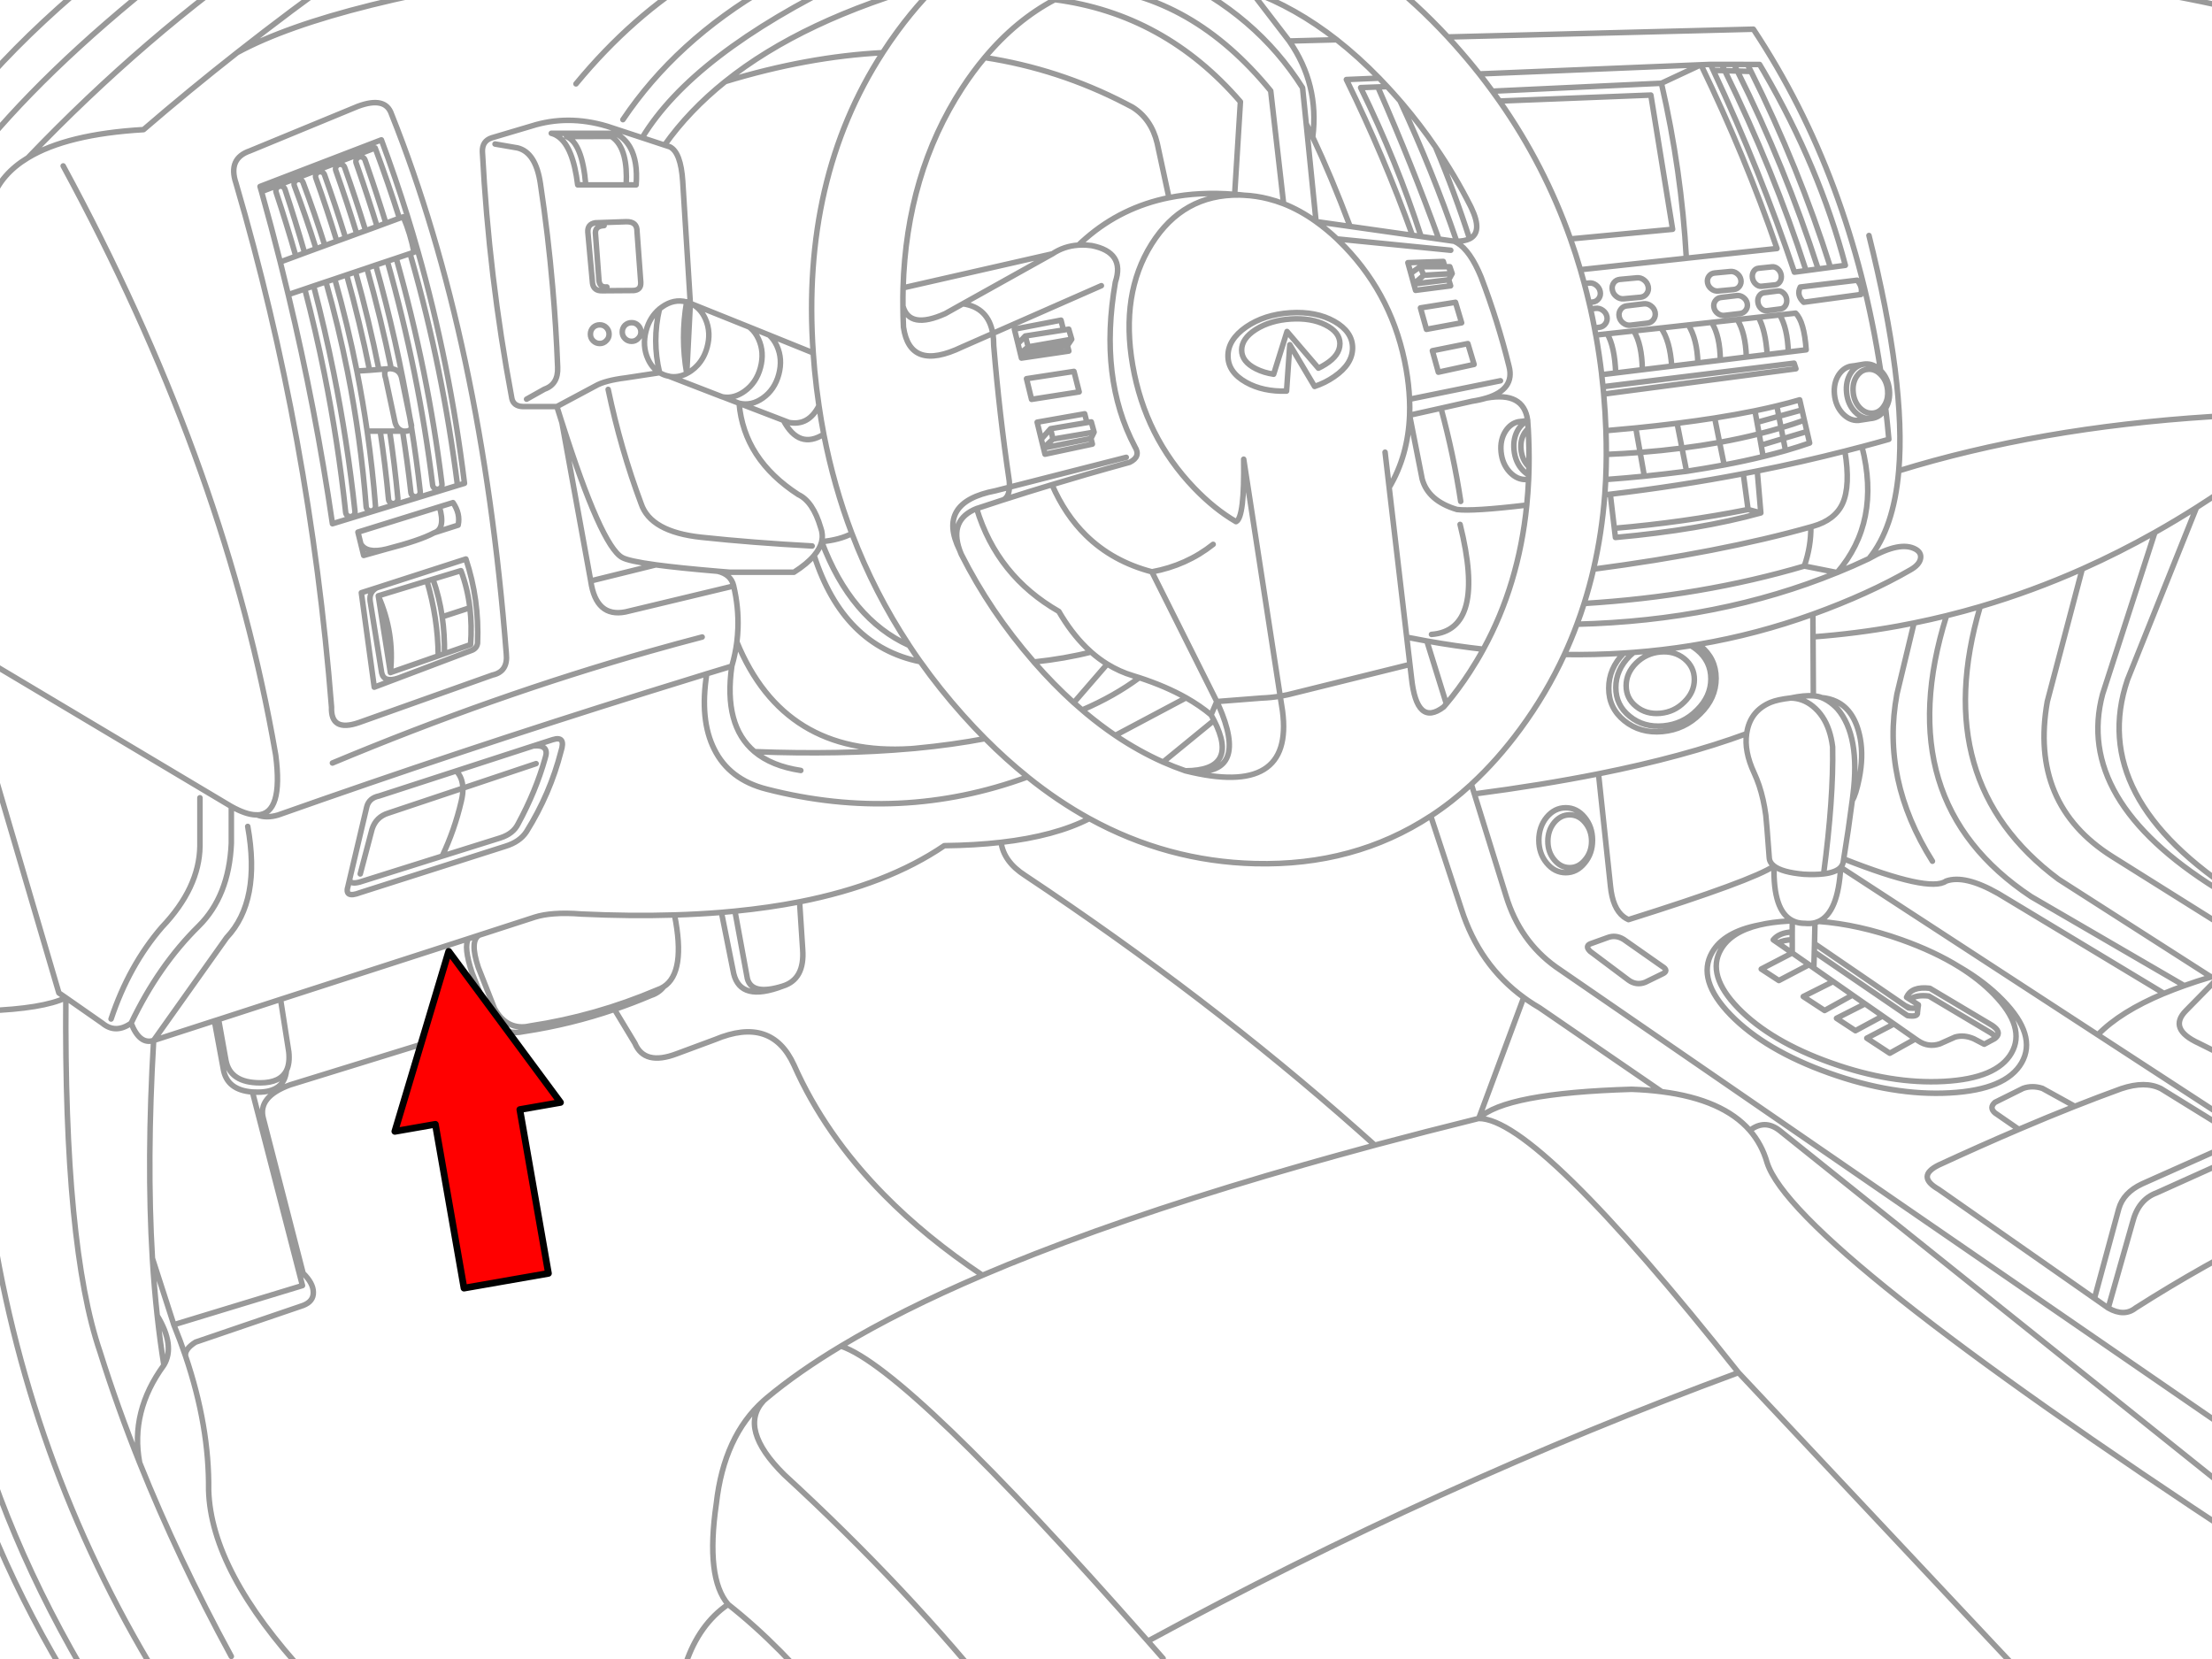 <svg xmlns="http://www.w3.org/2000/svg" xmlns:xlink="http://www.w3.org/1999/xlink" preserveAspectRatio="none" width="400" height="300" viewBox="0 0 400 300"><defs><path fill="#f00" d="M188.15-247.25v46h89.25v22.15l90.2-45.1-90.2-45.1v22.05h-89.25z" id="b"/><path id="a" stroke="#999" stroke-linejoin="round" stroke-linecap="round" d="M112.659 21.655q9.601-14.286 26.224-23.949 5.446-3.161 11.644-5.829m-30.34 34.385q4.435-6.25 10.97-11.49m-10.97 11.49l.955.309q1.988.981 2.332 6.236l1.377 22.066.056.028 10.591 4.256 3.582 1.447 7.992 3.231q-2.204-31.455 12.571-54.288-13.637.706-28.485 5.225 13.996-11.222 37.629-17.782m-15.17-.843q-28.314 13.641-37.475 28.78l4.045 1.334m-20.479-2.135q.677.173 1.264.59 2.67 1.881 3.512 8.737h1.461q-.638-7.556-3.483-8.737l8.091-.028q1.665 1.064 2.318 3.568.544 2.095.379 5.197h1.798q.333-4.259-1.082-6.77-.929-1.661-2.627-2.556h-11.63zm-88.266 5.899q28.543 52.697 37.826 103.155.315 1.687.604 3.371 1.402 10.679-3.329 10.844 1.679.63 3.778 0 32.993-11.653 66.494-22.123 5.498-1.725 11.012-3.413 2.261-.69 4.523-1.377.632-2.159.913-4.354.155-1.256.197-2.528.13-3.762-.773-7.613l-19.215 4.607-.351.084q-5.319 1.046-6.279-5.59l-5.211-28.654q-.453-1.408-.913-2.893h-6.152q-1.682-.052-1.995-1.475l-.014-.098q-4.13-21.952-5.309-44.54-.043-1.902 1.657-2.472l7.149-2.121q6.605-2.115 13.709 0l6.377 2.093m-2.879 15.184q1.994-.038 1.952 1.798l.674 9.158v.042q.064 1.348-1.292 1.447l-5.717.042q-1.517.034-1.714-1.362l-.843-9.228q-.099-1.451 1.334-1.7l5.604-.197zm-3.497 11.799q-1.294.128-1.433-1.152l-.646-8.652q.002-1.222 1.573-1.292m-3.315-7.36h7.304m-.225 25.395q.506-.478 1.208-.478t1.18.478q.506.506.506 1.208t-.506 1.18q-.478.506-1.18.506t-1.208-.506q-.478-.478-.478-1.18t.478-1.208zm-3.371.393q.506.506.506 1.208t-.506 1.18q-.478.506-1.18.506t-1.208-.506q-.478-.478-.478-1.18t.478-1.208q.506-.478 1.208-.478t1.18.478zm-20.114-33.177l4.073.702q3.295.81 4.13 6.461 1.399 9.282 2.205 18.653.635 7.235.913 14.524.141 3.112-2.388 3.989l-3.231 1.812m5.478 1.334l6.939-3.708q1.717-1.01 5.562-1.489l6.068-.927q-1.324-.799-2.079-2.444-1.093-2.387-.351-5.155.658-2.458 2.416-3.933.225-.182.464-.351 2.14-1.523 4.425-.913h.014q.271.078.52.183l.155.07-.646 12.684q.408-.202.815-.492.657-.466 1.18-1.053 1.186-1.314 1.7-3.231.345-1.286.295-2.486-.061-1.391-.646-2.669-.908-1.979-2.641-2.725m-.702 12.656l-.014.014q-1.519.78-3.104.52l9.551 3.694q.463.084.927.084 1.577-.019 3.09-1.096 2.139-1.518 2.879-4.284.742-2.768-.351-5.155-.547-1.193-1.391-1.938l-.295-.239m42.588-48.726q5.661-6.776 12.67-10.478 8.928-4.722 20.044-4.439l.955.028q7.462.336 14.496 2.908 8.027 2.927 15.493 8.765 3.918 3.072 7.683 6.939.726.753 1.447 1.531 1.027 1.1 2.037 2.261l.281.323.449.52q3.211 3.784 5.97 7.824 3.508 5.106 6.293 10.619l.197.407q2.072 4.37-.337 5.562-.87.434-2.332.449h-.449q.277.121.548.281 2.367 1.438 4.312 6.18 3.077 8.077 5.057 16.153 1.084 4.15-4.059 5.731 6.675-1.185 7.416 3.961l.014.098v.084q.048.646.084 1.278l.014.126q.193 3.523.14 6.911l-.042 1.461-.028.787q-.104 2.365-.337 4.663-1.442 14.367-7.852 26.07-1.153 2.117-2.472 4.144-2.008 3.088-4.214 5.717l-.478.562q-4.884 3.698-5.829-5.295l-.281-2.388-20.746 5.141q-1.352.37-2.711.604l.421 2.683q2.05 15.692-17.53 10.815h-.014q-2.038-.703-4.045-1.587-4.403-1.961-8.638-4.818-2.687-1.82-5.309-4.003-.346-.289-.688-.59-.759-.647-1.517-1.32-3.671-3.317-7.206-7.36l-.126-.155q-7.788-8.955-13.021-19.341l-.239-.604-.07-.169q-4.252-8.636 6.489-10.703l2.528-.646q.027-.51-.028-1.124-1.786-12.061-2.809-24.44.003-1.211-.169-2.233l-5.59 2.458q-9.388 4.496-10.563-3.596-.091-1.931-.098-3.821-.019-1.659.028-3.287.596-20.593 10.689-36.127 1.939-2.98 4.073-5.52zm0 0q13.36 2.047 25.395 8.273l1.292.674q3.452 2.139 4.509 6.56l2.121 9.832q5.513-1.119 11.883-.604l1.039-16.743q-13.724-15.891-33.57-18.471m-31.112 9.593q1.275-1.976 2.683-3.891 18.455-25.059 47.981-24.314 28.673.722 51.507 25.367l55.271-1.405q17.65 26.649 23.008 61.733l.084.084q1.297 1.364 1.503 3.413.183 1.895-.674 3.329.327 2.779.576 5.604-2.417.689-4.86 1.334 3.461 13.55-4.495 22.769 2.923-1.185 5.759-2.528 4.474-5.455 5.38-15.872 1.349-15.668-5.38-42.56m-158.44 17.712q-.815-4.697-5.408-5.366l-3.188 1.784q-6.482 2.915-7.655-1.377m-59.12-40.172q10.192-12.357 22.418-19.749m36.731 56.634l27.011-6.152q2.101-1.402 4.691-1.573.676-.651 1.377-1.25 6.483-5.611 15.001-7.332m-7.725 46.956l-21.125 5.394q-.075 1.773-1.096 2.29 4.312-1.387 8.793-2.739 3.037-.917 6.152-1.826 3.887-1.118 7.894-2.219 2.077-1.017.955-2.809-6.563-12.427-3.54-29.778 1.791-5.409-4.298-6.602-.514-.067-1.011-.098-.704-.032-1.377.014m-11.574 15.198l.646 2.613m7.782-4.242l-8.428 1.629m8.877.155l-.449-1.784m.449 1.784l.955-.155.534 1.826-.773 1.152.253.983-8.568 1.264-.225-.927-.407-1.686 1.32-1.377 6.911-1.082zm27.067 38.753q-4.801 3.813-11.082 4.972l11.743 23.457 8.077-.632q1.696-.059 3.385-.337l-6.602-42.855q.167 10.569-1.377 11.293h-.014q-3.92-2.279-7.599-6.124-8.833-9.224-11.082-22.137-2.245-12.905 3.413-21.926 5.652-9.019 15.886-8.877.377.005.758.028l-.773-.084-.843-.07m46.605-18.653l30.564-1.433m-30.564 1.433q.649.884 1.278 1.784l27.376-1.082 3.933 24.272-18.471 1.742q.971 2.741 1.798 5.562l19.159-2.065q-.875-15.823-4.509-31.646l7.149-3.343-40.074 1.657q1.211 1.546 2.36 3.118zm-8.077-9.804q.675.735 1.348 1.489 2.278 2.553 4.368 5.197m-25.789-6.18l-8.596.225q5.456 7.844 4.256 17.375 3.331 7.06 6.756 16.153l11.265 1.601q-5.047-14.102-11.939-28.162l5.941-.253m-37.672-18.611q15.386 7.029 23.808 20.353l.66 6.489q.585 1.181 1.18 2.43m24.96 20.465l-20.578-2.051q.718.687 1.433 1.433 8.834 9.23 11.082 22.137.489 2.801.604 5.422l16.448-3.343m-46.45-33.556q2.286.103 4.509.674 1.374.351 2.725.871l-2.332-20.409q-14.144-17.308-32.868-18.794m41.071 42.433l6.152.871m-6.166-.871h.014m-.014 0l.014.014q1.919 1.363 3.778 3.118m-9.65-6.363q2.996 1.181 5.857 3.231m3.301 18.035q3.311 1.868 3.315 4.804-.004 2.931-3.315 5.197-1.608 1.121-3.554 1.77l-4.481-7.543-.59 8.386q-4.245.141-7.318-1.587-3.278-1.842-3.273-4.776-.005-2.933 3.273-5.225 3.313-2.267 7.992-2.57 4.67-.299 7.95 1.545zm-1.587.646q2.611 1.311 2.613 3.399-.002 2.09-2.613 3.722-.609.39-1.278.702l-5.675-6.63-2.416 7.725q-1.766-.26-3.203-.983-2.587-1.295-2.584-3.385-.003-2.089 2.584-3.736 2.614-1.638 6.307-1.882 3.681-.234 6.265 1.068zm6.363-42.911l4.804-.183m6.124 27.109q-4.349-13.484-10.928-26.926m10.928 26.926l3.217.464q-4.856-13.417-10.886-27.165m6.096 26.477l1.573.225m4.017 4.509l-6.405.225.534 1.91 1.686-1.18h4.467l-.281-.955zm-5.871 2.135l.534 1.938 1.798-1.573-.646-1.545m1.138 11.321l6.363-1.18-1.11-3.708-6.335 1.011 1.082 3.877zm-1.966-7.051l6.335-.815-.337-1.096-6.321.758.323 1.152zm6.419-3.02l.197-.014m-.197.014l.07.211.126-.225-.421-1.236h-.211l.435 1.25zm0 0l-4.944.295m4.523.815v-.014l.492-.885m-.506-1.461h-.688m-1.082-5l2.767.393m-3.371-17.038q3.49 8.292 6.152 16.588m-12.571-24.932q5.897 12.696 10.24 25.381m-25.423-3.554l-1.784-17.712m-3.076-14.945l-6.897-8.99m-27.067 53.235l-19.636 8.638m10.787-14.397l-16.195 9.032m133.466-43.22l1.728-.07h4.256l2.43.014h2.191l.773 1.306q10.061 17.316 14.734 35.017l-2.697.365-2.219.295-2.191.295-2.107.281q-6.136-18.246-14.664-36.492l-.506-1.082m17.277 37.292q-5.832-18.075-14.692-36.155l-2.079-.056m21.182 35.621q-5.733-18.111-14.369-35.424l-2.458-.07q8.631 17.289 14.608 35.789m-12.782-36.983l.632 1.264m-4.734-.14l-.562-1.138m2.837 1.208l-2.275-.07m1.671-1.138l.604 1.208m-22.614 39.582q.14.727.744 1.194.605.471 1.32.407l3.034-.281q.715-.076 1.124-.646.406-.557.267-1.278-.147-.727-.758-1.194-.598-.464-1.306-.393l-3.034.281q-.715.062-1.124.618-.406.564-.267 1.292zm-5.773-3.666q.365 1.24.702 2.5l.857-.084q.693-.072 1.278.379.6.463.744 1.18.134.705-.267 1.25-.398.558-1.096.632l-.66.056q.146.598.281 1.194l.927-.112q.7-.08 1.292.365.6.436.744 1.138.134.705-.267 1.264-.398.568-1.096.66l-.899.112q.124.647.239 1.292l2.065-.225 4.79-.52 4.93-.534 4.944-.548 4.214-.464 4.635-.506 3.821-.421 3.849-.421 2.893-.323q1.552 1.526 1.91 6.63l-3.245.393-3.821.464-3.764.449-4.705.576-4.059.492-4.734.576-5.309.646-4.818.59-2.528.309q.125 1.081.239 2.177l34.553-4.256.337 1.011-34.764 4.579q.297 3.36.407 6.616 2.774-.235 5.394-.492 3.904-.395 7.473-.843 3.566-.449 6.798-.955 3.878-.612 7.276-1.306 2.07-.427 3.961-.885 2.185-.527 4.13-1.096l.421 1.826.421 1.854.478 2.051.478 2.079q-2.093.722-4.354 1.377-1.959.558-4.045 1.068-3.361.824-7.051 1.517-3.349.622-6.798 1.152-3.77.489-7.641.885-3.391.343-6.981.604-.068 1.396-.169 2.767l.997-.112q12.319-1.459 24.047-3.708 1.267-.239 2.528-.492 8.062-1.609 15.844-3.596 1.548-.39 3.09-.801m-49.077-24.904q.378 1.698.702 3.427m6.531-.492l3.034-.365q.715-.086 1.124-.66.413-.578.281-1.306-.147-.719-.758-1.166-.605-.451-1.32-.365l-3.034.365q-.708.079-1.11.646-.413.571-.281 1.292.14.726.744 1.18.605.458 1.32.379zm-8.371-7.543q.456 1.697.857 3.413m26.688-1.222l-2.809.337q-.662.076-1.039.604-.38.527-.253 1.194.128.674.688 1.096.56.425 1.222.351l2.823-.337q.662-.083 1.039-.618.38-.534.253-1.208-.135-.667-.702-1.082-.56-.418-1.222-.337zm3.469-2.079q.476.444 1.039.393l2.43-.253q.572-.057.899-.576.33-.519.225-1.194-.116-.674-.604-1.11-.483-.437-1.053-.379l-2.416.253q-.572.05-.899.562-.33.519-.225 1.194.116.674.604 1.11zm-2.697-.801q-.135-.675-.702-1.11-.56-.43-1.222-.365l-2.809.267q-.662.058-1.039.576-.38.521-.253 1.194.128.675.688 1.11.56.438 1.222.379l2.823-.267q.662-.065 1.039-.59.38-.521.253-1.194zm3.68 5.253q.483.424 1.053.351l2.43-.309q.572-.075.899-.604.323-.532.211-1.208-.116-.672-.604-1.096-.483-.417-1.053-.337l-2.416.309q-.572.075-.899.604-.323.518-.211 1.18.109.679.59 1.11zm7.065-3.919l10.282-1.236q1.071 1.292.674 2.584l-10.338 1.405q-1.359-1.272-.618-2.753zm-17.965-40.2q8.037 16.617 13.751 33.233l-16.392 1.756m61.002-51.31q24.442 2.527 45.846 8.091-14.332-5.731-32.362-11.462m-108.281 26.252q8.123 11.6 12.838 24.932m53.979 57.814q5.675-3.259 8.456-1.686 1.068.618.871 1.686-.225 1.124-1.798 2.023-7.585 4.382-17.67 8.034l.028 4.101q7.775-.58 15.352-1.952 1.46-.269 2.908-.562 2.949-.6 5.871-1.32 3.064-.756 6.096-1.643 9.382-2.757 18.457-6.798 6.65-2.963 13.133-6.616 3.793-2.137 7.529-4.509 5.276-3.346 10.436-7.164m-10.436 7.164l-12.487 31.154q-7.25 21.425 20.451 39.104m-15.493-65.75l-9.453 29.23q-5.109 19.116 20.563 35.171m-24.244-57.786l-6.321 23.963q-3.274 18.57 11.743 28.036l22.305 13.99m-60.918-83.743q6.266-1.936 12.894-3.512 26.807-6.389 59.485-6.911m-77.464.969l-1.629.253m1.629-.253q-.438.028-.857-.056-1.09-.217-2.023-1.208-1.26-1.366-1.461-3.413-.203-2.052.773-3.568.548-.82 1.264-1.222.427-.241.913-.337l-1.657.281-.59.07q-1.271.274-2.121 1.545-.976 1.515-.773 3.568.2 2.048 1.461 3.413 1.286 1.367 2.879 1.264h.014q.287-.02.548-.084m1.208-9.158q1.288-.087 2.304 1.011l.056.056q.985 1.091 1.138 2.697.141 1.418-.435 2.514l-.211.351q-.79 1.221-2.079 1.306h-.183q-1.181.008-2.149-1.011-1.01-1.102-1.166-2.753-.166-1.656.618-2.879.654-.973 1.615-1.222.235-.055.492-.07zm-.969-.899l.169-.028.267-.028q1.541-.101 2.767 1.18m-5.45-.773q.235-.054.492-.07h.098m5.773 7.669l-.14.239q-.811 1.249-2.051 1.531-.255.066-.534.084m-16.588-.407l-3.947 1.096.379 2.079q2.036-.511 3.975-1.096l-.407-2.079zm0 0l-.365-1.882m1.573 8.091l-.421-2.177-3.989 1.194.365 2.051m3.624-3.245l-.379-1.952q2.161-.643 4.2-1.377m-3.821 3.329l4.298-1.278m-5.085-2.753l4.186-1.152m7.753 7.444q1.039 6.265-.421 9.495-1.377 2.978-5.338 4.101l-.393.112q.041 3.54-1.18 7.079l5.927 1.18q-21.295 8.701-47.04 9.341-1.033 2.793-2.275 5.478 5.435.086 10.731-.253.896-.057 1.784-.126 5.244-.401 10.352-1.222.701-.112 1.405-.239 10.616-1.816 20.662-5.45m-31.239-29.258l-.787-4.425m.787 4.425q3.905-.304 7.571-.773l-.885-4.495m7.683 3.455l.829 4.073m-7.627-3.034q3.513-.446 6.798-1.039m-6.798 1.039l.829 4.186m-7.641.885l-.758-4.298q-2.988.232-6.11.365-.011 2.293-.112 4.537m27.741-8.259l.365 2.051m-7.515-.506l-.885-4.41m.885 4.41q3.713-.674 7.149-1.545m-.758-4.172l.379 2.093m-27.853-6.447l.056.618.07.716m-13.751 4.762l-1.082.183q.408-.022.787.056l.295-.155m-1.082.098h-.112q-.271.015-.52.07l.632-.07zm1.32 8.217l-.183-.183q-1.08-1.175-1.25-2.936-.176-1.762.66-3.062.285-.427.632-.73m.098 8.371q-.581-.324-1.11-.885-1.337-1.449-1.545-3.624-.221-2.189.815-3.806.585-.876 1.348-1.306m.464 10.408l-.323.042h-.014q-1.702.109-3.076-1.348-1.344-1.456-1.559-3.638-.214-2.182.829-3.792.906-1.36 2.261-1.657m15.872 1.601q.078 2.17.07 4.298m27.292 2.992l.646 7.585q-11.021 3.07-26.294 4.439l-.197-1.657-.73-6.166m-4.734 19.763q21.294-1.309 39.821-6.77m-39.821 6.77q-.599 1.9-1.292 3.75m2.992-9.959q22.987-3.034 39.301-7.641m-39.301 7.641q-.733 3.166-1.7 6.208m3.736-19.65q-.534 6.965-2.037 13.442m27.081-17.263l.871 6.475 2.304.618m-2.304-.618q-11.772 2.342-24.187 3.399m15.24 20.985l.295.239q2.864 2.323 2.865 5.913-.002 3.6-2.865 6.405-2.819 2.849-6.84 3.217-4.029.366-6.897-1.966-2.815-2.278-2.809-5.871-.006-3.532 2.711-6.349m12.136-1.348q.562.324 1.082.744 2.538 2.066 2.542 5.253-.004 3.182-2.542 5.661-2.495 2.524-6.054 2.851-3.562.323-6.096-1.742-2.499-2.016-2.5-5.197.002-3.181 2.5-5.703.35-.343.716-.646m.449 9.762q-1.795-1.45-1.798-3.736.003-2.281 1.798-4.087 1.815-1.784 4.368-2.023 2.559-.23 4.354 1.222 1.815 1.48 1.812 3.764.003 2.282-1.812 4.059-1.795 1.813-4.354 2.051-2.553.232-4.368-1.25zm-6.798 12.192q15.519-3.102 26.786-7.262m-26.786 7.262l2.163 20.297q.395 4.041 2.388 5.562.407.303.871.506 22.468-7.069 26.322-9.692-.836-.644-.871-1.545-.478-6.461-.618-7.641-.394-2.924-1.208-5.366-.413-1.228-.927-2.332-1.8-3.879-1.334-7.051.05-.34.126-.674.758-3.512 4.186-4.972 1.292-.534 3.652-.801 2.475-.519 4.101-.393l-.056-10.661m-44.962 3.188q-3.273 7.099-7.964 13.47-4.151 5.644-8.863 9.987l.548 1.756q12.159-1.588 22.446-3.638m-2.514 16.139q-1.411 1.74-3.413 1.742-2.003-.001-3.441-1.742-1.416-1.708-1.419-4.13.003-2.42 1.419-4.158 1.438-1.711 3.441-1.714 2.002.003 3.413 1.714 1.436 1.737 1.433 4.158.003 2.422-1.433 4.13zm.084-.59q-1.15 1.417-2.781 1.419-1.628-.001-2.795-1.419-1.151-1.388-1.152-3.357.001-1.971 1.152-3.385 1.168-1.391 2.795-1.391 1.631 0 2.781 1.391 1.175 1.414 1.18 3.385-.004 1.969-1.18 3.357zm4.101 14.06q1.433-.541 2.865.323l6.953 4.874q1.349.806.042 1.391l-3.076 1.503q-1.611.623-3.02-.393l-6.953-5.211q-.248-.244-.365-.449-.321-.588.393-.899l3.16-1.138zm27.418-2.275q-6.406 1.221-8.554 4.972-2.82 4.921 3.357 11.293 6.233 6.391 17.839 10.521 11.608 4.137 21.757 3.582 10.211-.542 13.035-5.464 2.813-4.925-3.427-11.321-3.189-3.292-7.824-5.984 3.613 2.254 6.208 4.93 5.852 6 3.203 10.619-2.642 4.627-12.22 5.141-9.534.525-20.437-3.357-10.902-3.883-16.757-9.888-5.797-5.984-3.146-10.605 1.834-3.199 6.967-4.439zm0 0q2.283-.541 5.211-.702l.744-.042v-.056q-3.495-1.776-3.301-9.86 1.458 1.134 5.366 1.489 2.107.115 3.596-.07 1.812-13.676 1.629-22.965-.406-3.264-1.826-5.408-.747-1.132-1.77-1.952-1.79-1.442-3.989-1.475m8.484 1.98q4.128 4.882 2.781 15.535l-.126 1.011q.66-1.039 1.25-3.961.787-3.961.197-7.22-.963-5.13-4.354-6.728-1.167-.552-2.613-.688 1.091.446 2.079 1.292.401.345.787.758zm-4.382-2.374q.884.066 1.517.323m.337 31.871q2.248-.265 3.09-1.194l.098-.126q.258-.336.351-.744l.098-.646q.874-5.35 1.545-10.563m-13.442 25.775l-.843-.576m.843.576q1.024-.56 2.584-.59v-1.405q-2.327.098-3.427 1.419m3.427-1.419l.014-1.826v-.183h.126l-.126-.056m.126.056l.421.183q.791.27 1.742.267.983.102 1.812-.112l.14-.042q.275-.079.534-.197 3.528-1.587 3.975-9.79l46.493 30.297q4.085-4.2 11.967-7.487l-29.974-18.063q-6.081-3.457-9.439-2.247-2.966 2.121-18.499-4.017m-5.197 11.546l-.084 3.778 16.406 11.223.941.435q1.181.116 1.391-.295.074-.125.042-.309l-1.531-.969-.604-.379q.884-2.038 4.214-1.629l11.251 6.7q1.774 1.18.716 2.191l-.253.211-1.882 1.011-1.882-.983q-1.803-.776-3.399-.309l-2.739 1.222q-2.067.68-3.863-.506l-.562-.379-4.635 2.584-4.158-2.725 4.916-2.57-2.051-1.433-4.916 2.655-3.427-2.247 5.169-2.613-2.275-1.587-5.043 2.795-3.863-2.528 5.408-2.711-3.497-2.444-.857-.604-5.464 2.865-3.188-2.079 5.604-2.908-2.584-1.798m2.599-3.821h.548m21.462-54.049l-3.09 12.852q-2.895 15.439 6.419 30.227m4.888 19.131q-4.469-2.787-10.492-4.93-7.821-2.784-14.959-3.315m15.647 15.24l.576.393.365.042m1.391-.295l-.126 1.096q.143.841-1.798.562l-16.855-11.518-.084 2.908m17.375 5.675q1.135-.887 3.441-.604l11.251 6.7q.607.404.885.787m-14.58.267l-3.877-2.711m-7.501-5.225l-3.497-2.444m8.947 6.236l-3.174-2.205m-13.175-11.588v2.388l3.048 2.121m84.768 47.588q-13.531 6.716-25.732 14.496-2.063 1.635-4.944 0l-2.486-1.742-28.191-19.721q-4.101-2.35 0-4.382 7.586-3.506 14.51-6.461l-4.312-2.978q-1.091-.955 0-1.91l5.085-2.528q1.644-.587 3.483 0l5.871 3.245q4.355-1.721 8.4-3.188 4.329-1.45 7.192 0l12.361 7.641m-137.076-62.688q-3.52 3.238-7.346 5.745l5.534 16.827q3.245 10.124 11.279 15.984.388.285.787.562 1.012.692 2.093 1.32l22.08 15.156q11.045 1.414 15.928 7.009 2.683-2.083 5.366 0l80.512 64.472m-101.806-71.481q-2.56-.332-5.45-.435-22.953.684-27.643 5.281 10.446-.092 46.97 45.959l52.364 55.735m-50.313-99.531q2.167 2.495 3.118 5.815 4.791 14.987 86.973 68.994m-48.431-169.536q-9.388 31.777 14.158 49.302l27.587 17.67q.978-.284 1.995-.562l3.006-3.062m-13.512 6.602q1.741-.724 3.666-1.405l-27.685-16.097q-25.86-17.171-15.31-50.805m47.841 65.328q-2.556.755-4.846 1.573m15.015 16.602l-12.361-6.18q-5.648-2.589-2.332-5.927l6.517-6.63m-36.759 28.12q5.258-2.246 10.127-4.172m6.04 36.478l4.382-15.423q1.04-4.18 4.354-5.394l16.715-7.529m-27.938 26.603l4.396-16.209q.83-2.914 4.214-4.495l18.26-8.147m-26.266-18.808l21.659 14.116m-72.927-29.104l.042-1.503m-61.508-27.067l5.731 18.457q2.484 8.13 8.99 12.81l120.347 82.816m-135.123-191.757l-6.461 1.405-1.082-3.877 6.419-1.292 1.124 3.764zm2.261 6.068q-1.159.363-2.627.59l-5.618 1.264q2.287 8.425 3.568 16.855m-13.681-8.905l.744 6.391q3.422-5.764 3.694-13.077.053-1.419-.014-2.893m5.689 1.629l-5.675 1.264 2.275 11.546q1.079 3.959 6.293 5.506 2.872.363 12.613-.801m-24.876-3.174l3.174 27.067q1.826.362 3.638.688 5.162.917 10.212 1.489m-4.2-22.572q4.776 19.149-5.169 19.889m-64.654-47.56l-8.582 1.32.913 3.736 8.61-1.348-.941-3.708zm-1.18-4.663l-8.498 1.377-.042-.056m.042.056l1.405-1.152-.534-1.966m2.893 18.653l.393 1.601m-.393-1.601l-.744-3.062 8.596-1.517.407 1.587.787-.126.506 1.854-.562 1.152.253 1.011-8.568 1.826-.281-1.124 1.714-1.601-.421-1.882-1.686 1.882zm-2.36-16.687l7.866-1.377m-3.821 16.181l6.574-1.11m-6.152 2.992l7.444-1.264m-.562 1.152l-8.596 1.714m19.608 22.389q-7.096-1.866-11.911-6.588-3.778-3.707-6.152-9.172m29.806 39.217q.539 1.165.955 2.219m-.955-2.219l-1.039 2.416q.289.511.534.997 4.642 9.064-5.141 9.116 11.123 1.368 6.602-10.31m-39.554-38.697q-2.441.789-4.832 1.587 3.698 12.202 14.861 18.597 2.22 3.832 4.916 6.489.451.444.913.857 1.399 1.238 2.922 2.177 2.21 1.37 4.677 2.107l1.124.351q4.793 1.565 8.47 3.638 2.516 1.427 4.509 3.09m-8.666 8.526l9.2-7.529m-19.313-10.183l-6.04 6.981m-7.206-7.36q5.659-.606 10.324-1.798m-1.601 10.478q5.839-2.511 10.324-5.843m-161.221 26.898q2.428 13.51-3.821 20.114l-13.203 18.597 10.984-3.554.758-.239 11.209-3.638 33.992-10.984 1.938-.632 10.057-3.259q1.502-.475 3.512-.618 2.162-.166 4.916.056 8.877.414 16.827.169 4.384-.135 8.484-.464 1.236-.106 2.444-.225 6.177-.609 11.686-1.686 15.851-3.12 26.182-10.155 5.541-.062 10.254-.604 9.769-1.121 15.97-4.298-5.731-3.153-11.167-7.529-23.013 8.426-47.195 2.205-6.742-1.714-9.467-7.22-2.669-5.309-1.348-13.653m73.882 11.153l12.796-6.798m44.231 21.378q-13.85 9.063-31.772 8.61-15.874-.403-29.96-8.147m57.392-32.798l.576 4.916m3.062-4.228l3.526 11.349m-122.482-66.691q.864.757 1.419 1.966 1.093 2.387.351 5.155-.741 2.766-2.879 4.284-2.078 1.479-4.298.941v.014l8.006 3.076 1.011.393q3.554.652 5.422-3.034-.476-3.176-.787-6.433-.15-1.576-.253-3.132m-5.394 12.206q2.814 5.336 7.304 2.514-.492-2.55-.871-5.155m-14.439-.435q.867 10.121 10.703 16.504 2.655 1.239 4.045 5.956.478 1.27.183 2.542v.014q3.238-.309 5.464-1.461-3.268-8.611-5.085-17.965m17.459 41.141q-13.932-2.837-19.201-19.215m19.201 19.215q-1.033-1.456-2.009-2.936-10.555-4.76-15.83-18.78-.306 1.249-1.362 2.5-1.271 1.519-3.652 3.034h-11.574q-1.157-.092-2.247-.183 2.432.555 2.922 2.655m40.846-6.517q-1.891-5.478 3.09-7.473m-45.987-20.212l3.02 1.166h.014m-.014 0l.014.014m-12.585-4.874l-.492-.112q-.714-.192-1.306-.562-1.373-5.766-.014-11.532m-17.642 20.549q7.088 22.29 10.886 24.412 1.122.652 6.096 1.334 4.2.564 11.153 1.152m-19.777-32.882q2.282 10.846 5.956 20.648 1.699 5.117 10.886 6.096 9.192.986 20.044 1.573m-40.031 6.321l11.771-2.908m13.737 18.302q-1.532 10.737 4.101 15.479 15.564.599 28.261-.534-22.94 1.454-31.449-19.299m-36.309 21.996l-13.245 4.439q.038 1.09-.295 2.416-1.201 5.145-3.441 9.874l10.521-3.301q2.331-.743 3.203-2.528 3.215-5.927 4.888-11.855.867-2.53-2.135-2.247l-13.934 4.523q1.147 1.21 1.194 3.118l-13.442 4.495q-2.264.686-2.978 2.922l-2.135 8.091m31.295-23.148l3.483-1.124q2.466-.789 1.517 2.135-1.947 7.614-6.236 14.496-1.19 1.835-3.821 2.641l-26.238 8.371q-2.954 1.137-2.191-1.236l.309-1.32 3.062-12.951q.409-1.596 2.247-1.966l13.934-4.523m82.198-4.017l.815-.07q6.721-.634 12.627-1.756-2.046-2.057-4.045-4.298-4.15-4.644-7.669-9.608m-33.528 45.102l2.247 12.206q.815 3.09 6.405 1.348 3.989-1.236 3.596-6.63l-.562-8.61m-8.147-27.151q3.106 2.605 8.371 3.399m19.608-22.6q-6.303-9.547-10.366-20.24m-93.94 41.492q29.109-12.178 57.477-20.226 4.702-1.336 9.383-2.556m-5 50.257q2.087 10.401-1.966 12.993-.883 1.104-2.275 1.559-3.277 1.393-6.616 2.528l3.694 6.124q1.719 4.102 7.529 1.91l6.967-2.584q10.216-4.277 14.271 4.607 5.599 12.618 16.251 23.443 7.621 7.749 17.839 14.58 4.576-1.957 9.537-3.891 20.906-8.189 48.628-16.097 6.222-1.779 12.782-3.54-1.534-1.381-3.09-2.753-27.222-24.104-60.145-46.015-3.865-2.472-4.354-5.998m-94.362 16.785q-1.767 1.026-.169 5.843l2.922 7.416q2.074 3.731 5.759 3.287.369-.052.758-.14 11.789-1.785 22.923-6.517.629-.206 1.152-.548m-8.891 4.087q-7.857 2.685-16.041 3.947l-.267.042q-3.393.771-5.534-1.714l-36.829 11.377q-5.884 2.167-4.832 6.068l7.192 27.98q1.826 1.798 1.854 3.427.056 1.686-1.854 2.416l-19.44 6.63q-2.006 1.264-1.812 2.528 4.303 12.715 4.172 24.215.426 14.712 17.642 33.374m154.957-2.922q-1.389-1.586-2.753-3.132-43.404-49.267-55.496-53.347-7.761 4.654-13.442 9.397-.281.235-.548.478-4.632 5.052 3.694 13.344 22.447 20.622 39.329 41.801m-29.033-65.019q10.787-6.486 25.592-12.81m-39.582 22.684q-7.175 6.418-8.554 18.625-1.963 13.431 2.135 18.204 9.708 7.658 18.653 18.878m-19.861-144.015l2.219 11.082q1.251 5.173 8.877 2.247m107.059 28.766q9.07-2.425 18.794-4.832l8.133-21.884m-89.712-39.877q-3.919-3.143-7.683-6.925m-46.479 156.558q-5.244 3.597-7.641 10.675m190.353-52.589q-54.255 20.02-106.807 48.557m101.947-238.475q1.525 2.471 1.573 6.84m-4.059.492q-.136-4.319-1.728-6.869m16.518-1.812q1.414 2.362 1.559 6.7m-7.585.913q-.147-4.37-1.643-6.77m3.821-.421q1.299 2.36 1.587 6.742m-30.986-3.526q.635 3.527 1.068 7.164m.997-7.388q1.354 2.364 1.531 7.079m4.818-.59q-.072-4.616-1.559-7.009m-171.25 7.697q-1.131-6.475-.014-12.951m178.133 11.616q-.308-4.605-1.938-6.897m-250.807-69.008q-23.221 16.022-44.498 38.233 7.059-4.273 20.901-5.085 8.255-7.112 16.94-13.934 9.664-7.609 19.861-14.861m-17.544 32.629l19.51-8.048q4.975-1.842 6.068 1.405 16.325 40.862 20.76 97.536.356 3.291-2.5 3.905l-24.159 8.596q-5.117 1.769-4.944-2.809-3.877-48.95-17.277-94.727-1.511-4.482 2.542-5.857zm9.158 5.253q-.319-.141-.646-.014-.329.12-.478.435-.141.32-.014.646 2.128 5.675 3.919 11.391l1.587-.576q-1.803-5.728-3.933-11.405-.121-.33-.435-.478zm3.891-1.391q-.317-.148-.646-.028-.328.112-.478.421-.148.317-.028.646 2.049 5.728 3.792 11.434l1.587-.576q-1.758-5.699-3.806-11.419-.112-.327-.421-.478zm2.458-.309q2.034 5.725 3.792 11.462l1.601-.576q-1.763-5.735-3.792-11.448-.119-.328-.435-.478-.317-.148-.646-.028-.327.112-.478.421-.155.317-.042.646zm3.68-1.348l.393 1.124q1.802 5.166 3.399 10.352l1.587-.59q-1.587-5.168-3.385-10.324l-.393-1.124q-.119-.328-.435-.478-.316-.155-.646-.042-.327.118-.478.435-.155.317-.042.646zm-5.661 14.931l2.163-.801m5.211-1.896l2.079-.758m-5.703 2.079l2.023-.744m-17.221-7.641l20.549-7.894q2.349 6.288 4.382 12.712l.702-.253q1.296 3.039 1.938 6.405l-.716.239.281.983q5.626 19.81 8.301 40.944l1.264-.379q-2.673-21.712-8.442-42.026-.915-3.236-1.91-6.433-2.157-6.906-4.677-13.653l-21.94 8.428.267.927zm0 0q1.783 6.362 3.385 12.726l2.823-1.039q-1.656-5.807-3.568-11.56-.112-.332.042-.646.159-.312.492-.421.332-.113.646.042.311.159.421.492 1.904 5.729 3.554 11.504l2.065-.758m-3.652 1.348l1.587-.59m-4.41 1.629q.744 2.946 1.447 5.899l2.992-1.011 1.601-.548 2.219-.744 1.601-.534 2.149-.73 1.601-.534 2.051-.688 1.601-.548 2.107-.702 1.601-.534 2.5-.843m-4.368-5.492l2.444-.899m-67.168-10.942q-9.636 5.822-6.63 18.091m-.14-33.008q8.763-9.692 20.788-19.384m-21.069 31.042q13.994-16.48 37.503-34.272m33.008 75.821l1.784-.14m-1.784.14l-1.686.14-2.29.14q1.068 5.414 1.854 10.872h6.406v-.042q-1.011-.272-1.362-1.531l-1.686-7.922q-.553-1.629.548-1.798l.239-.014.211.014q-1.865-9.113-4.41-18.19m4.41 18.19q1.626.173 1.924 1.854l1.447 7.009q-2.311-13.844-6.18-27.601m6.18 27.601l.295 1.419q.014.173-.014.323.932 5.79 1.587 11.602.037.345-.183.618-.217.279-.562.323-.345.037-.618-.183-.278-.218-.323-.562-.627-5.562-1.503-11.11h.155l-.155-.042m.155.042q1.313.094 1.447-.688-.136-.874-.281-1.742m-4.073-28.303q5.673 20.133 8.189 40.495.046.346.323.562.274.22.618.183.346-.045.562-.323.22-.275.183-.618-2.536-20.53-8.273-40.832m-16.532 5.562q1.971 7.549 3.512 15.184 2.516 12.49 3.877 25.213.037.351.309.576.272.22.618.183.351-.037.576-.309.219-.272.183-.618-1.358-12.686-3.863-25.143-1.576-7.863-3.61-15.633m2.219-.744q2.278 8.068 3.905 16.223 2.406 12.122 3.371 24.44.028.34.295.562.268.233.618.211.34-.028.562-.295.232-.268.211-.618-.534-6.794-1.503-13.526m-1.152 20.367q1.032 1.816 4.621.955m-4.621-.955l.52 2.107 4.101-1.152q6.113-1.573 8.568-2.908l.07-.028.028-.014q2.079-.728.927-4.691l-14.734 4.579.52 2.107zm2.865 7.964l-2.767.885 2.332 17.08 4.354-1.643q-2.569.886-3.006-.941l-2.079-12.922q-.26-1.65 1.166-2.458zm0 0l16.139-5.211q2.437 7.314 2.107 15.226-.127.892-.983 1.264l-13.344 5.043m6.503-26.28l4.312-1.377q.452-2.037-.927-4.073l-2.458.758m-10.703-13.681q.931 6.175 1.503 12.332.037.343.309.562.27.226.618.197.342-.036.562-.309.226-.271.197-.618-.566-6.073-1.475-12.164m6.728 27.095l1.096-.337 5.057-1.531q1.201 3.203 1.615 6.714.389 3.201.126 6.658l-4.719 1.643-1.124.393-8.652 3.02-2.191-13.878 8.793-2.683zm0 0q1.983 6.69 2.051 13.54m-.955-13.878q1.152 3.236 1.671 6.812l5-1.629m-32.84-56.634q4.951 20.67 7.992 41.436l22.614-6.925m-36.197 59.569h-.309q-1.79-.061-4.396-1.517v6.714q-.428 9.489-5.899 14.917-7.254 7.143-12.22 17.558 1.559 3.957 4.073 3.118-1.284 21.789-.225 39.385v.014l3.877 12.009 23.26-7.079-9.046-35.003q-4.578-.342-5.253-4.073l-1.629-8.807m-2.613-40.326v8.765q-.126 7.524-6.854 14.608-5.988 6.935-9.214 16.631m59.879-29.455l-14.959 4.705q-1.913.497-1.742-.674m16.701-47.307q.457 3.199.407 6.672m-9.776 3.413q.773-7.146-2.191-13.878m20.872 77.057q-.529-.616-.983-1.433l-2.922-7.416q-1.586-4.779-.646-6.222m-39.076 27.741q.461.028.955.028 4.818-.002 5.197-3.919-1.11 2.232-4.748 2.233-5.466.001-6.208-4.101l-1.32-7.36m12.276 9.228q.636-1.303.421-3.357l-1.489-9.509m-51.746-40.804l11.658 39.638 1.264.871 6.602 4.607q2.38 1.974 5.197 0m7.725 54.527q1.169 2.869 2.121 5.675m-3.919 1.629q2.092-3.501-1.208-8.961.51 4.653 1.208 8.961zm0 0q-6.129 8.39-4.382 17.656 6.921 17.262 16.574 35.017m-29.918-119.111q-.336 45.046 6.18 64.05 3.114 9.939 7.164 20.044m2.304-36.969q.327 5.373.871 10.352m-31.407-118.774l44.807 26.716m-44.245 36.941q10.174-.377 14.327-2.36m-13.962 37.222q6.615 46.381 30.564 85.625m-37.531-49.667q6.349 25.845 22.249 51.69m-19.552-55.061q6.586 27.407 23.148 54.836m47.715-237.969q-1.661-8.38-4.003-16.659m2.149-.73q2.412 8.64 4.144 17.249m-2.542-17.782q2.472 8.841 4.228 17.642m36.632-72.787q-44.856 6.023-62.252 15.479" fill="none"/><path id="c" stroke="#000" stroke-width="3" stroke-linejoin="round" stroke-linecap="round" d="M-.006 18.385h74.298v-18.382l75.11 37.555-75.11 37.576v-18.444h-74.298v-38.304z" fill="none"/></defs><use xlink:href="#a" transform="translate(-.016 -.021)"/><g transform="matrix(-.058 -.332 .332 -.058 176.895 281.076)"><use xlink:href="#b"/><use xlink:href="#c" transform="matrix(1.201 0 0 1.201 188.2 -269.3)"/></g></svg>